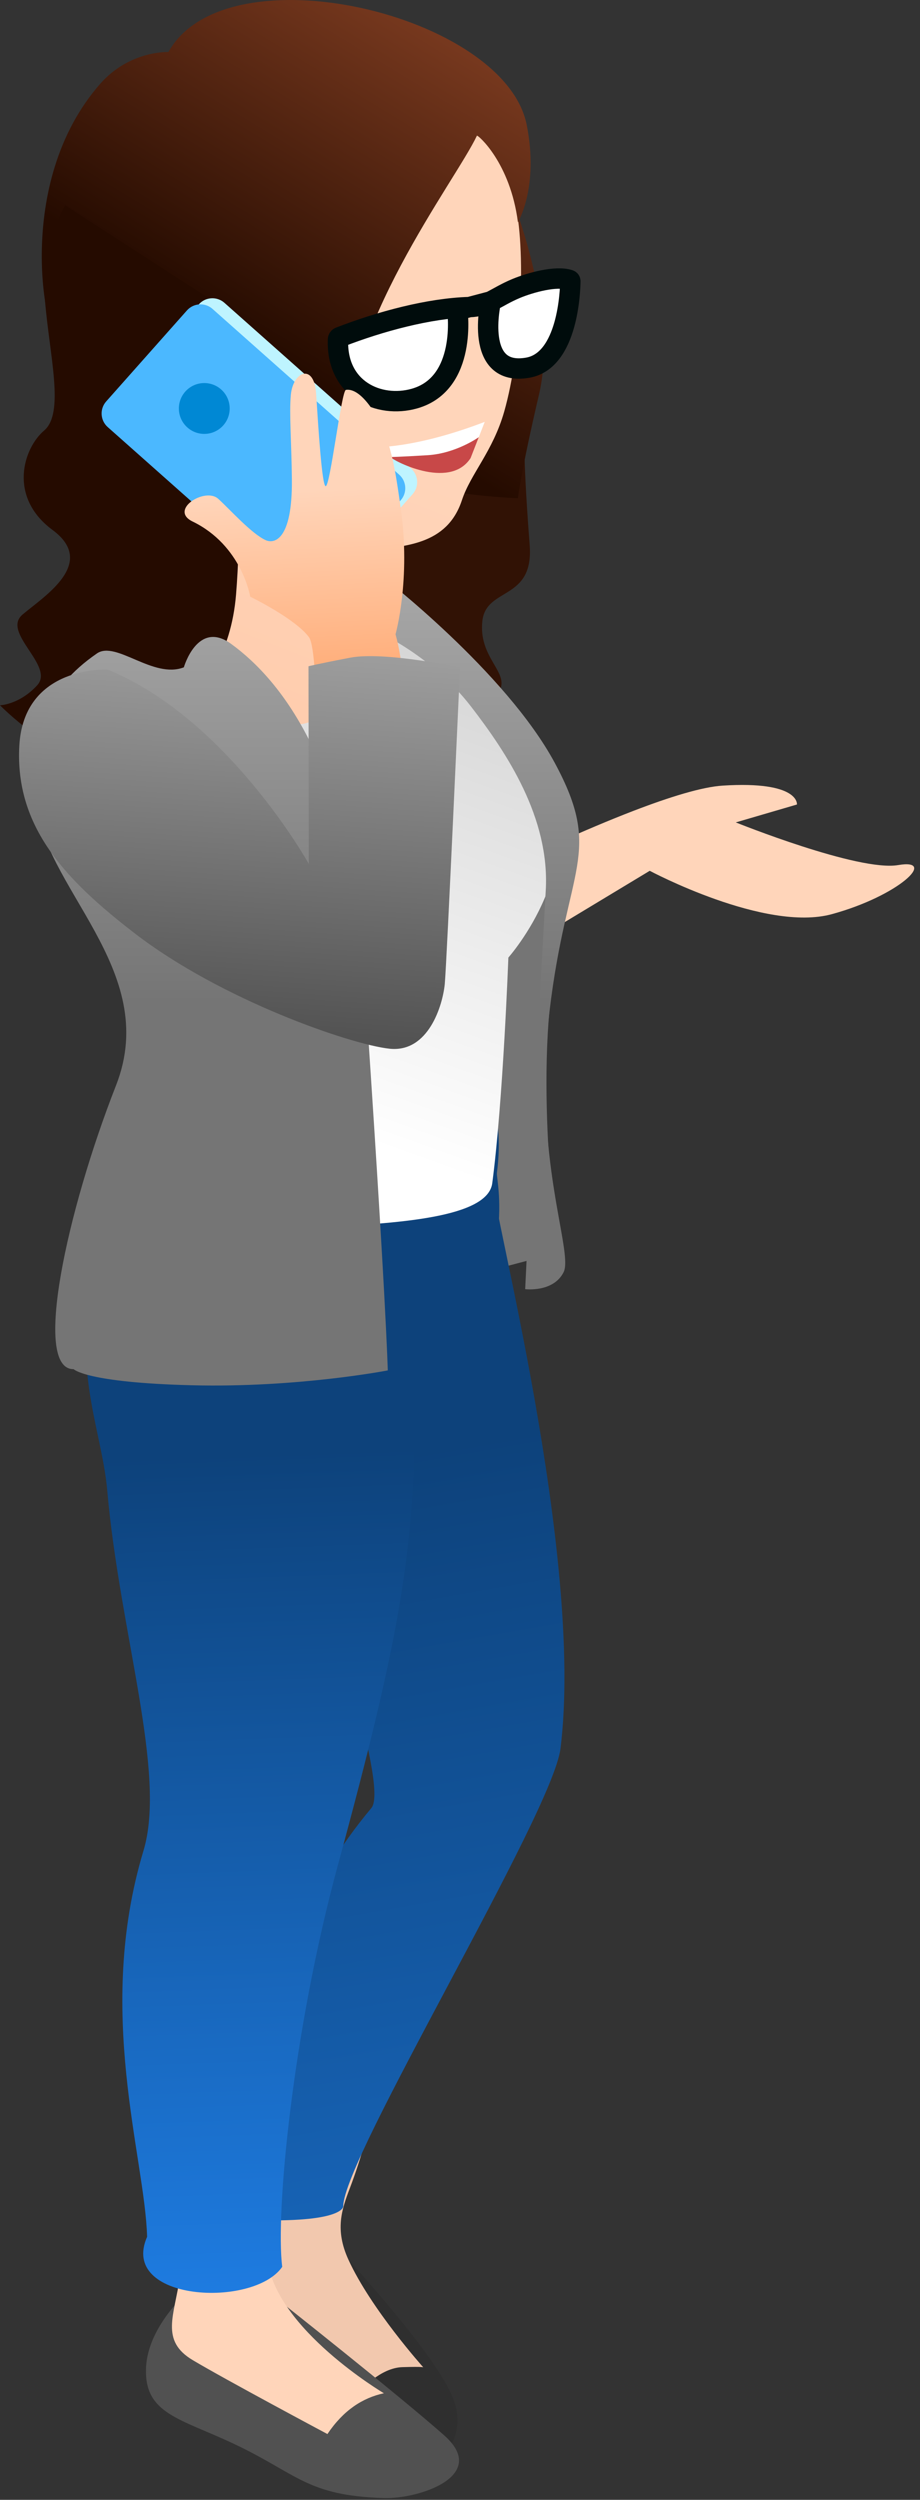 <?xml version="1.0" encoding="UTF-8" standalone="no"?><!DOCTYPE svg PUBLIC "-//W3C//DTD SVG 1.1//EN" "http://www.w3.org/Graphics/SVG/1.1/DTD/svg11.dtd"><svg width="100%" height="100%" viewBox="0 0 74 201" version="1.1" xmlns="http://www.w3.org/2000/svg" xmlns:xlink="http://www.w3.org/1999/xlink" xml:space="preserve" xmlns:serif="http://www.serif.com/" style="fill-rule:evenodd;clip-rule:evenodd;stroke-linecap:round;stroke-miterlimit:1.5;"><rect x="0" y="0" width="74" height="201" fill="#333333" stroke="none"/><path d="M32.58,73.726c0,0 10.395,-5.465 18.391,-8.536c2.908,-1.117 5.499,-1.917 7.157,-2.022c6.216,-0.394 5.974,1.519 5.974,1.519l-4.92,1.439c0,0 9.857,3.977 13.065,3.431c3.207,-0.546 0.042,2.476 -5.335,3.946c-5.376,1.47 -14.651,-3.486 -14.651,-3.486l-18.072,10.905l-1.609,-7.196Z" style="fill:#ffd5ba;"/><path d="M43.886,69.355c0,0 -6.406,4.845 -7.251,13.176c-0.845,8.33 -1.065,15.198 -1.065,15.198l2.183,4.87l7.15,-1.888c0,0 -1.996,-13.717 -0.197,-23.231c1.799,-9.514 -0.82,-8.125 -0.82,-8.125Z" style="fill:#757575;"/><path d="M42.201,36.98c0,0 0.05,2.299 0.403,6.829c0.354,4.531 -3.501,3.357 -3.805,6.124c-0.305,2.768 1.849,3.934 1.504,5.299c-0.345,1.364 -4.874,2.315 -4.874,2.315l-11.91,-9.854l-13.713,-7.672c0,0 17.931,-10.665 19.868,-10.408c1.937,0.256 12.527,7.367 12.527,7.367Z" style="fill:#311205;"/><path d="M41.433,16.655c0,0 3.405,8.737 1.933,15.021c-1.473,6.283 -1.705,8.383 -1.705,8.383c0,0 -8.358,-0.289 -9.484,-2.19c-1.127,-1.902 9.256,-21.214 9.256,-21.214Z" style="fill:url(#_Linear1);"/><path d="M18.762,175.377c0,0 -4.303,1.826 -4.956,5.189c-0.652,3.363 1.31,5.773 5.219,8.849c4.54,3.571 14.506,9.516 14.506,9.516c0,0 4.395,-1.758 2.987,-5.888c-1.408,-4.13 -11.673,-14.782 -11.673,-14.782l-6.083,-2.884Z" style="fill:#2f2f2f;"/><path d="M23.595,161.868c0,0 -3.144,11.966 -4.577,14.693c-1.433,2.726 -2.66,2.652 -0.712,5.015c1.949,2.363 10.693,10.642 10.693,10.642c0,0 1.579,-1.831 3.357,-1.886c1.777,-0.054 1.697,0.02 1.697,0.02c0,0 -4.205,-4.68 -6.027,-8.66c-1.099,-2.403 -0.543,-4.023 0.097,-5.702c2,-5.248 2.356,-9.407 2.356,-9.407l-6.884,-4.715Z" style="fill:#f2c8ae;"/><path d="M15.579,183.844c0,0 -3.715,2.964 -3.835,6.599c-0.12,3.636 2.701,4.002 7.036,6.039c5.148,2.421 5.879,4.19 12.098,4.375c2.866,0.085 8.498,-1.807 4.853,-5.038c-3.701,-3.28 -13.564,-11.068 -13.564,-11.068l-6.588,-0.907Z" style="fill:#515151;"/><path d="M14.053,170.002c0,0 0.841,10.083 0.408,13.132c-0.433,3.05 -1.592,5.061 1.038,6.631c2.63,1.57 10.837,5.946 10.837,5.946c1.285,-1.913 2.826,-2.91 4.541,-3.281c0,0 -8.71,-5.159 -9.356,-10.738c-0.645,-5.578 0.6,-9.564 0.6,-9.564l-8.068,-2.126Z" style="fill:#ffd5ba;"/><path d="M28.074,108.188c0.985,-6.854 11.892,-13.491 11.668,-12.714c-0.321,1.117 7.279,29.541 5.342,45.115c-0.653,5.253 -17.514,33.005 -17.475,36.817c0,0 0.058,1.252 -6.612,1.114c-0.854,-0.018 0.092,-4.084 -0.519,-4.497c-0.734,-0.497 -1.059,-16.203 9.392,-28.645c1.544,-1.838 -4.713,-19.301 -4.365,-21.374c1.199,-7.143 2.175,-13.074 2.569,-15.816Z" style="fill:url(#_Linear2);"/><path d="M7.264,103.862c2.627,-14.967 35.367,-30.187 32.704,-9.543c-0.081,0.625 2.117,8.741 -6.585,17.23c0.093,12.645 -1.095,19.625 -6.23,38.511c-3.596,13.229 -5.004,27.863 -4.452,32.206c-2.32,3.349 -13.148,2.775 -10.869,-2.414c-0.176,-6.46 -4.195,-18.094 -0.292,-31.041c1.883,-6.247 -1.904,-17.494 -2.915,-28.978c-0.403,-4.568 -2.577,-9.044 -1.361,-15.971Z" style="fill:url(#_Linear3);"/><path d="M33.244,49.442c-12.486,-7.846 -25.316,3.028 -28.863,8.357c-4.3,17.352 11.409,17.895 9.952,26.452c-0.662,3.884 -3.127,16.929 -3.127,16.929c-0.245,-4.091 27.661,-0.508 28.389,-6.043c0.874,-6.652 1.295,-18.143 1.295,-18.143c0,0 6.905,-7.772 2.642,-14.871c-2.154,-3.587 -5.782,-9.85 -10.288,-12.681Z" style="fill:url(#_Linear4);"/><path d="M13.342,30.403c-10.24,-18.278 11.803,-28.172 23.079,-21.573c2.212,1.295 4.158,3.942 4.943,7.149c1.001,4.089 0.577,12.244 -0.807,17.112c-0.91,3.197 -2.702,5.003 -3.403,7.128c-2.409,7.31 -13.835,0.107 -10.939,10.127c1.44,4.983 0.475,7.239 -1.579,7.794c-3.073,0.831 -8.517,-1.98 -12.069,-5.318c-2.37,-2.228 3.223,-4.549 3.615,-5.297c1.692,-3.236 -0.126,-12.279 -2.84,-17.122Z" style="fill:url(#_Linear5);"/><path d="M13.547,4.182c0,0 -3.121,-0.14 -5.492,2.563c-7.004,7.985 -4.405,20.561 -3.288,20.743c2.891,0.473 3.611,2.369 5.255,4.359c2.981,3.609 5.755,6.895 7.609,5.638c5.014,-3.397 2.63,-5.767 2.63,-5.767c-1.622,0.573 8.159,10.586 7.69,4.358c-0.708,-9.412 8.703,-21.532 10.409,-25.165c0.048,-0.103 2.681,2.142 3.299,6.957c0,0 1.712,-2.808 0.705,-7.837c-1.785,-8.904 -24.163,-14.196 -28.817,-5.849Z" style="fill:url(#_Linear6);"/><path d="M5.243,16.508c0,0 -1.985,3.273 -1.621,7.684c0.363,4.411 1.59,9.015 -0.072,10.426c-1.663,1.411 -2.93,5.327 0.68,7.998c3.609,2.67 -0.684,5.331 -2.413,6.794c-1.729,1.463 2.61,4.124 1.176,5.689c-1.434,1.565 -2.993,1.61 -2.993,1.61c0,0 4.341,4.423 7.263,3.964c2.921,-0.459 10.948,-3.375 11.724,-12.872c0.776,-9.498 -0.508,-22.732 -0.508,-22.732l-13.236,-8.561Z" style="fill:#250b00;"/><g><path d="M18.052,24.349c-0.603,-0.535 -1.526,-0.48 -2.061,0.123l-6.495,7.316c-0.534,0.602 -0.479,1.526 0.123,2.061l15.011,13.325c0.603,0.535 1.526,0.48 2.061,-0.123l6.494,-7.316c0.535,-0.602 0.48,-1.526 -0.122,-2.061l-15.011,-13.325Z" style="fill:#bef4ff;"/><path d="M17.096,24.84c-0.603,-0.535 -1.526,-0.48 -2.061,0.122l-6.494,7.316c-0.535,0.603 -0.48,1.526 0.122,2.061l15.012,13.325c0.602,0.535 1.525,0.48 2.06,-0.122l6.495,-7.317c0.535,-0.602 0.48,-1.525 -0.123,-2.06l-15.011,-13.325Z" style="fill:#4bb8ff;"/><circle cx="16.431" cy="32.844" r="2.044" style="fill:#0088d4;"/></g><path d="M38.99,33.92l-1.138,2.917c-1.172,1.84 -4.117,1.178 -8.049,-0.878c0,0 3.296,0.223 9.187,-2.039Z" style="fill:#fff;"/><path d="M37.852,36.837l0.658,-1.686c0,0 -1.823,1.309 -4.114,1.45c-2.29,0.141 -2.982,0.145 -2.982,0.145c0.029,0.194 4.712,2.729 6.438,0.091Z" style="fill:#c84848;"/><path d="M14.788,53.656c0,0 1.102,-3.845 3.802,-1.885c4.123,2.995 9.551,9.949 10.65,25.974c1.818,26.517 1.951,32.443 1.951,32.443c0,0 -7.203,1.406 -15.744,1.195c-8.54,-0.212 -9.524,-1.295 -9.524,-1.295c-3.316,0.037 -0.561,-12.686 3.408,-22.809c3.68,-9.387 -6.101,-15.991 -6.476,-23.18c-0.274,-5.25 0.789,-8.696 4.943,-11.559c1.533,-1.056 4.526,2.076 6.99,1.116Z" style="fill:url(#_Linear7);"/><path d="M29.937,50.597c0,0 4.623,1.897 7.957,6.221c2.873,3.727 6.333,8.934 6.005,14.756c-0.806,14.321 -1.656,32.081 -1.656,32.081c0,0 2.246,0.285 3.084,-1.349c0.839,-1.635 -2.512,-9.199 -1.129,-20.96c1.383,-11.761 4.375,-12.688 0.42,-20.016c-3.954,-7.329 -13.927,-15.01 -13.927,-15.01l-0.754,4.277Z" style="fill:url(#_Linear8);"/><path d="M45.876,22.609c0,-0.042 -0.026,-0.081 -0.066,-0.096c-1.077,-0.37 -3.159,0.211 -4.286,0.679c-1.643,0.684 -2.302,1.457 -3.776,1.5c-3.231,0.095 -7.14,1.141 -10.431,2.418c-0.076,0.03 -0.127,0.102 -0.13,0.183c-0.149,4.013 3.287,5.564 6.148,4.755c4.277,-1.21 3.453,-7.101 3.453,-7.101l0.96,-0.255l0.511,-0.135l1.223,-0.324c0,0 -1.421,6.11 2.98,5.329c3.238,-0.575 3.406,-6.251 3.414,-6.953Z" style="fill:#fff;stroke:#000c0c;stroke-width:1.64px;"/><path d="M13.723,57.213c2.53,1.928 11.908,14.676 11.897,14.277c-0.149,-5.303 0.134,-19.018 -0.764,-20.249c-1.092,-1.497 -4.729,-3.263 -4.729,-3.263c0,0 -0.664,-4.118 -4.637,-6.046c-1.928,-0.935 1,-2.783 2.061,-1.827c0.925,0.835 2.683,2.821 3.835,3.334c0.65,0.289 2.14,0.029 2.092,-4.876c-0.03,-3.079 -0.222,-5.256 -0.086,-6.792c0.172,-1.944 1.88,-2.584 2.036,-0.12c0.171,2.68 0.464,7.35 0.762,7.441c0.361,0.109 1.267,-7.694 1.636,-7.746c0.664,-0.094 1.385,0.51 2.081,1.516c1.557,2.25 1.889,4.99 2.315,7.92c0.845,5.821 -0.409,10.218 -0.409,10.218c1.176,4.097 0.834,12.642 1.784,16.606c0.632,2.638 2.8,16.207 -2.31,15.787c-2.084,-0.171 -19.452,-13.567 -23.668,-15.578c-0.028,0.191 -0.373,0.179 -1.579,-0.557c-3.642,-2.222 -4.167,-5.046 -3.718,-7.314c0.418,-2.118 3.416,-7.609 9.544,-4.125c2.768,1.573 2.507,1.614 1.857,1.394Zm-0.92,-0.356c-0.075,-0.031 -0.12,-0.051 -0.12,-0.051c-0.042,0.023 -0.083,0.047 -0.125,0.07c0.082,-0.006 0.164,-0.012 0.245,-0.019Z" style="fill:url(#_Linear9);"/><path d="M8.671,53.839c0,0 -6.761,-0.387 -7.117,6.13c-0.355,6.517 3.702,10.785 9.312,15.099c6.925,5.327 17.311,8.914 20.462,9.254c3.152,0.34 4.287,-3.529 4.447,-5.202c0.159,-1.673 1.227,-25.458 1.227,-25.458c0,0 -6.106,-1.302 -8.818,-0.784c-2.711,0.518 -3.37,0.693 -3.37,0.693l0.023,15.89c0,0 -6.473,-11.647 -16.166,-15.622Z" style="fill:url(#_Linear10);"/><defs><linearGradient id="_Linear1" x1="0" y1="0" x2="1" y2="0" gradientUnits="userSpaceOnUse" gradientTransform="matrix(23.831,-38.739,38.739,23.831,28.263,32.281)"><stop offset="0" style="stop-color:#250b00;stop-opacity:1"/><stop offset="1" style="stop-color:#a75330;stop-opacity:1"/></linearGradient><linearGradient id="_Linear2" x1="0" y1="0" x2="1" y2="0" gradientUnits="userSpaceOnUse" gradientTransform="matrix(16.91,111.336,-111.336,16.91,36.148,116.316)"><stop offset="0" style="stop-color:#0d427b;stop-opacity:1"/><stop offset="1" style="stop-color:#1f7fe7;stop-opacity:1"/></linearGradient><linearGradient id="_Linear3" x1="0" y1="0" x2="1" y2="0" gradientUnits="userSpaceOnUse" gradientTransform="matrix(1.927,72.16,-72.16,1.927,36.148,116.316)"><stop offset="0" style="stop-color:#0d427b;stop-opacity:1"/><stop offset="1" style="stop-color:#1f7fe7;stop-opacity:1"/></linearGradient><linearGradient id="_Linear4" x1="0" y1="0" x2="1" y2="0" gradientUnits="userSpaceOnUse" gradientTransform="matrix(23.751,-68.051,68.051,23.751,35.407,93.686)"><stop offset="0" style="stop-color:#fff;stop-opacity:1"/><stop offset="1" style="stop-color:#b3b3b3;stop-opacity:1"/></linearGradient><linearGradient id="_Linear5" x1="0" y1="0" x2="1" y2="0" gradientUnits="userSpaceOnUse" gradientTransform="matrix(-8.46,21.938,-21.938,-8.46,31.461,35.025)"><stop offset="0" style="stop-color:#ffd5ba;stop-opacity:1"/><stop offset="1" style="stop-color:#ffcdae;stop-opacity:1"/></linearGradient><linearGradient id="_Linear6" x1="0" y1="0" x2="1" y2="0" gradientUnits="userSpaceOnUse" gradientTransform="matrix(23.831,-38.739,38.739,23.831,28.263,32.281)"><stop offset="0" style="stop-color:#250b00;stop-opacity:1"/><stop offset="1" style="stop-color:#a75330;stop-opacity:1"/></linearGradient><linearGradient id="_Linear7" x1="0" y1="0" x2="1" y2="0" gradientUnits="userSpaceOnUse" gradientTransform="matrix(0.01,-32.171,32.171,0.01,39.625,80.583)"><stop offset="0" style="stop-color:#757575;stop-opacity:1"/><stop offset="1" style="stop-color:#a5a5a5;stop-opacity:1"/></linearGradient><linearGradient id="_Linear8" x1="0" y1="0" x2="1" y2="0" gradientUnits="userSpaceOnUse" gradientTransform="matrix(0.01,-32.171,32.171,0.01,39.625,80.583)"><stop offset="0" style="stop-color:#757575;stop-opacity:1"/><stop offset="1" style="stop-color:#a5a5a5;stop-opacity:1"/></linearGradient><linearGradient id="_Linear9" x1="0" y1="0" x2="1" y2="0" gradientUnits="userSpaceOnUse" gradientTransform="matrix(1.554,31.626,-31.626,1.554,29.002,39.292)"><stop offset="0" style="stop-color:#ffd5ba;stop-opacity:1"/><stop offset="1" style="stop-color:#ff802f;stop-opacity:1"/></linearGradient><linearGradient id="_Linear10" x1="0" y1="0" x2="1" y2="0" gradientUnits="userSpaceOnUse" gradientTransform="matrix(2.259,-34.036,34.036,2.259,25.387,83.12)"><stop offset="0" style="stop-color:#535353;stop-opacity:1"/><stop offset="1" style="stop-color:#a5a5a5;stop-opacity:1"/></linearGradient></defs></svg>